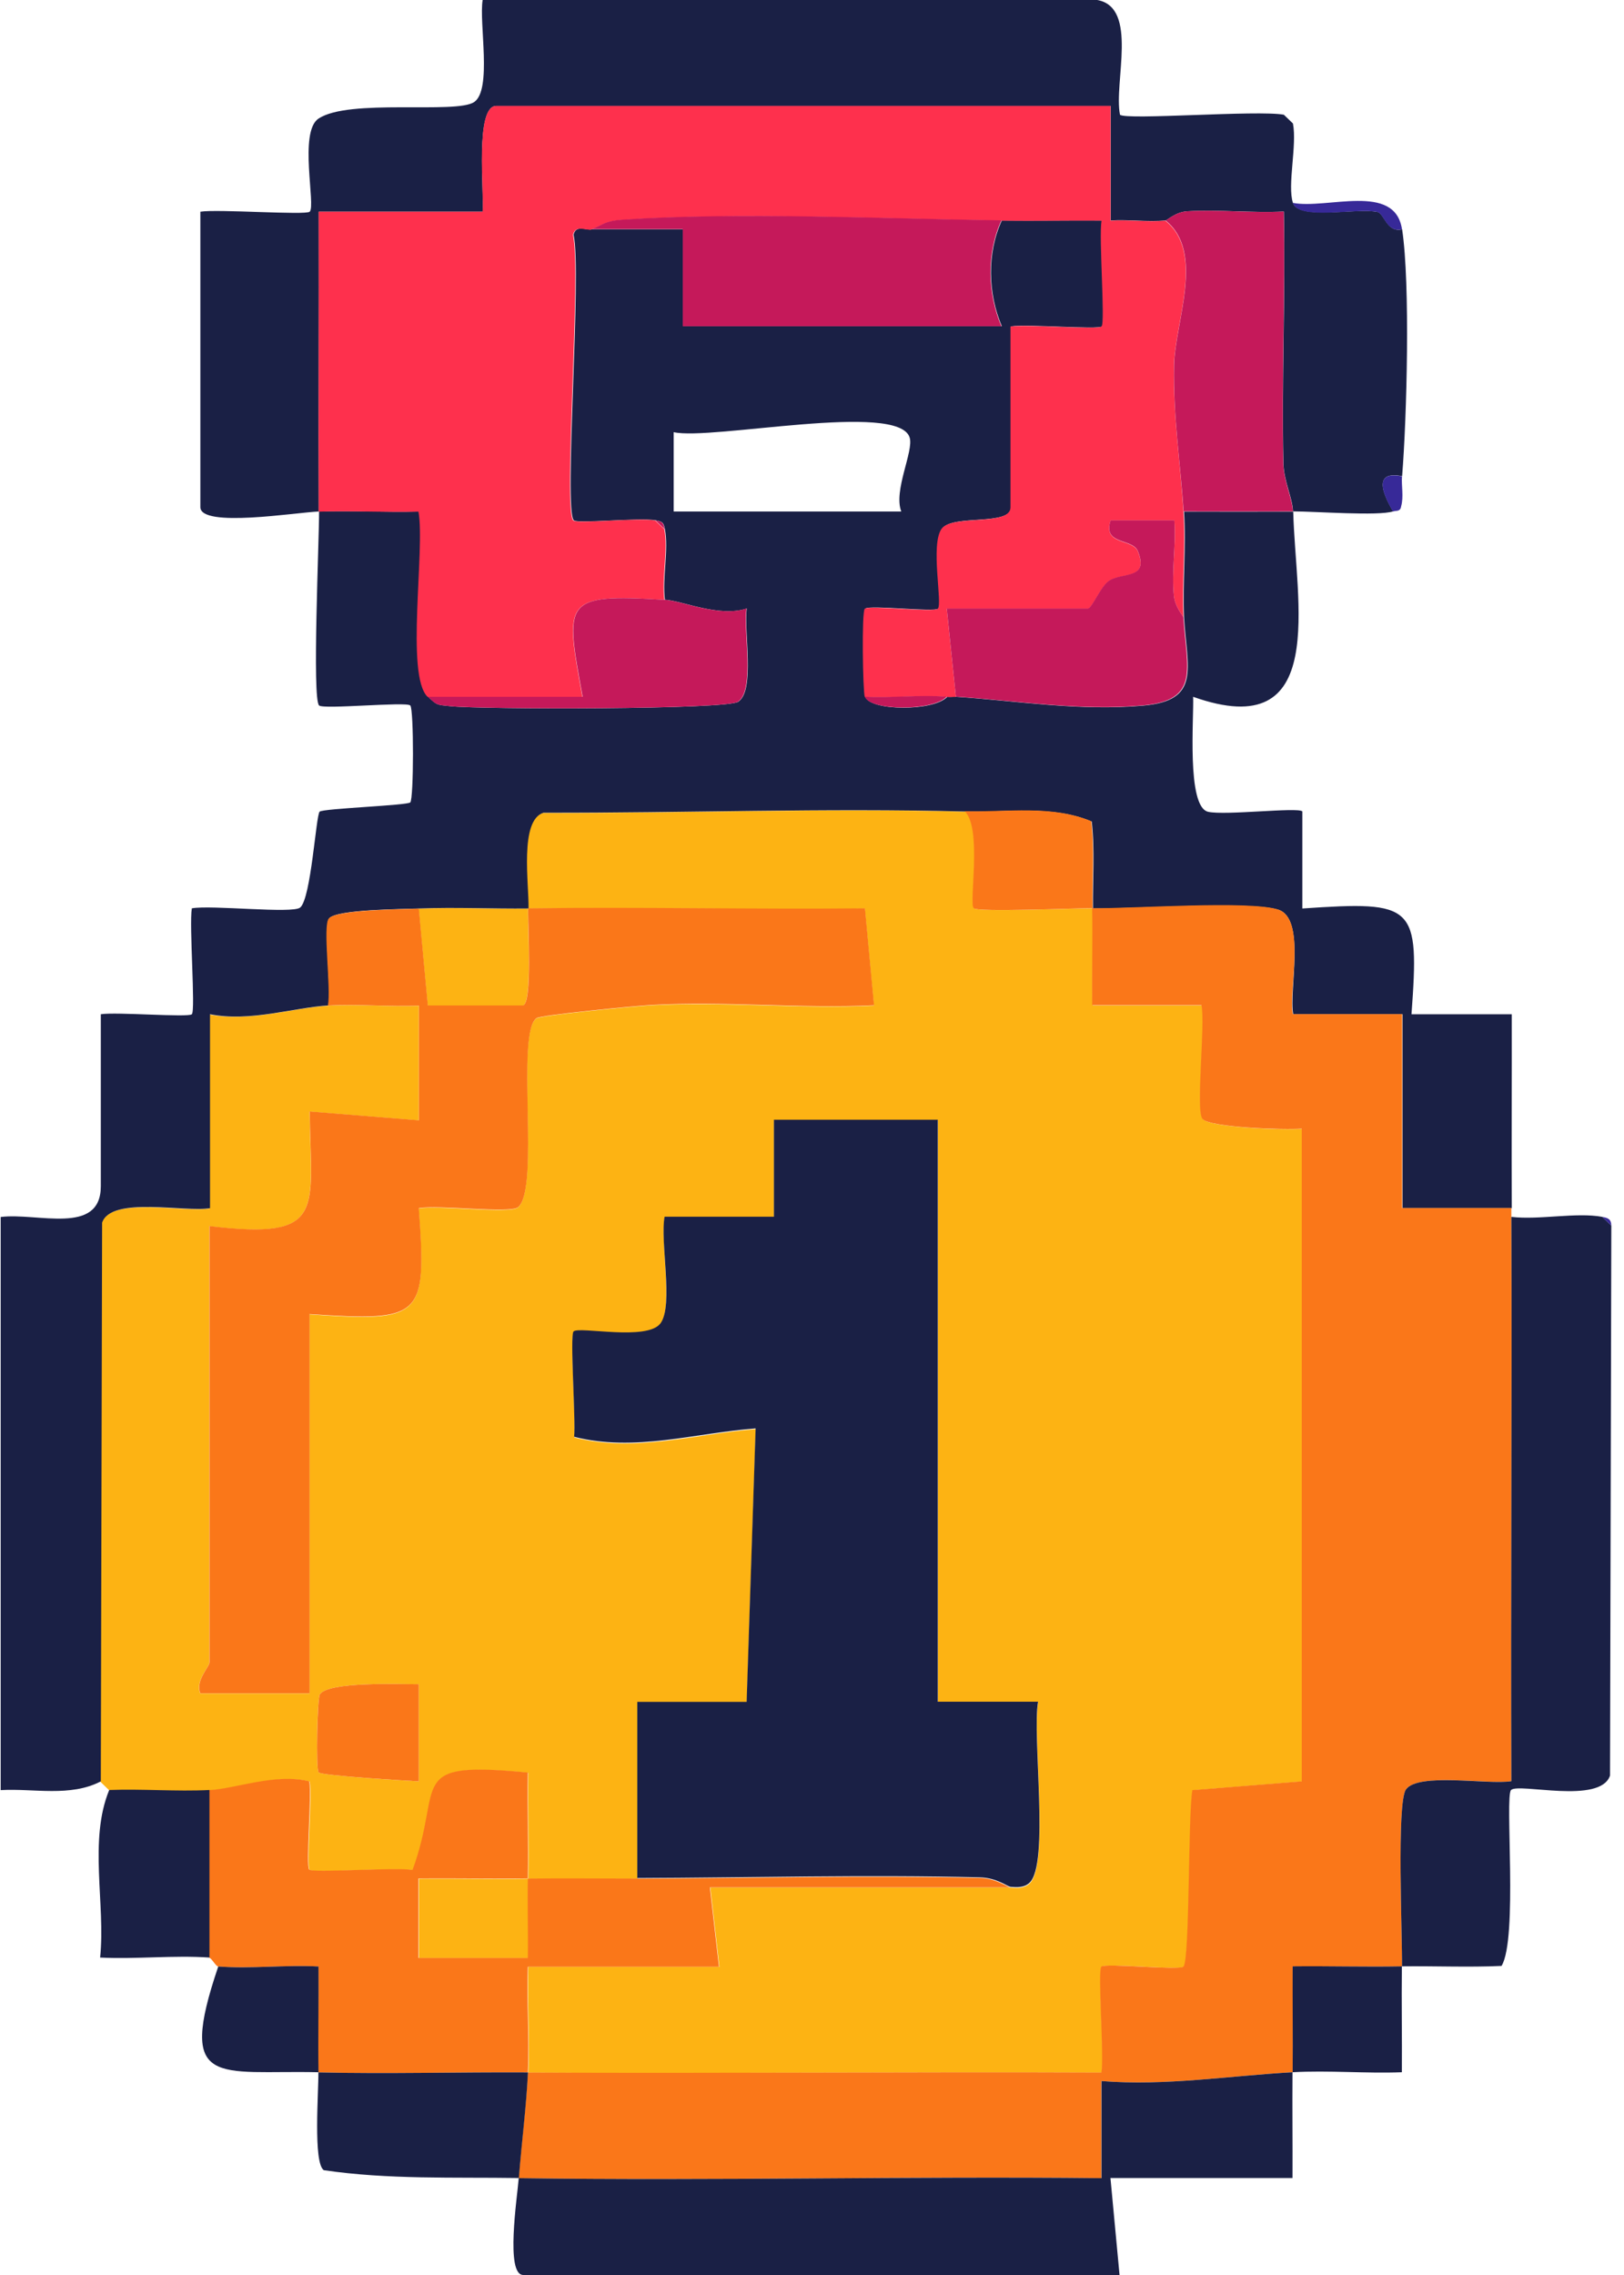 <svg preserveAspectRatio="none" width="100%" height="100%" overflow="visible" style="display: block;" viewBox="0 0 40 56" fill="none" xmlns="http://www.w3.org/2000/svg">
<g id="Calque_1" clip-path="url(#clip0_6_2565)">
<path id="Vector" d="M23.77 19.969C24.21 20.392 23.868 22.238 23.994 22.359C24.099 22.458 26.463 22.353 26.911 22.359C26.925 23.152 26.9 23.954 26.911 24.75H29.604C29.702 25.237 29.453 27.35 29.628 27.546C29.814 27.76 31.65 27.821 32.073 27.787V43.852L29.38 44.069C29.272 44.634 29.317 48.257 29.16 48.413C29.062 48.507 27.239 48.314 27.138 48.413C27.037 48.511 27.208 50.61 27.138 51.02C22.434 50.999 17.715 51.043 13.011 51.02C13.053 50.156 12.98 49.279 13.011 48.416H17.719L17.495 46.462H24.896C25.057 46.479 25.225 46.483 25.354 46.368C25.861 45.924 25.421 42.755 25.571 41.902H23.102V27.577H19.066V29.967H16.372C16.26 30.573 16.582 32.161 16.274 32.588C15.953 33.035 14.267 32.655 14.13 32.791C14.036 32.882 14.186 34.975 14.144 35.384C15.634 35.764 17.11 35.296 18.614 35.178L18.394 41.909H15.701V46.249C14.805 46.249 13.903 46.239 13.011 46.249C12.997 46.899 13.022 47.556 13.011 48.203H10.318V46.246C11.213 46.239 12.116 46.259 13.011 46.246C13.029 45.379 12.997 44.505 13.011 43.639C9.954 43.344 10.948 43.91 10.171 46.036C9.762 45.961 7.719 46.114 7.628 46.029C7.537 45.944 7.695 44.224 7.628 43.855C6.803 43.649 5.82 44.042 5.159 44.072C4.344 44.113 3.508 44.042 2.693 44.072L2.469 43.855L2.501 30.102C2.725 29.442 4.55 29.855 5.159 29.747V24.973C6.142 25.166 7.23 24.807 8.073 24.756C8.814 24.712 9.573 24.787 10.315 24.756V27.58L7.625 27.363C7.656 29.801 8.052 30.532 5.155 30.184V40.927C5.155 41.038 4.799 41.38 4.932 41.685H7.621V32.354C10.402 32.544 10.51 32.446 10.311 29.747C10.769 29.659 12.56 29.886 12.756 29.723C13.305 29.27 12.686 25.417 13.214 25.068C13.329 24.99 15.603 24.77 16.023 24.746C17.841 24.645 19.706 24.841 21.524 24.753L21.3 22.366C18.537 22.397 15.764 22.332 13.004 22.366C12.994 22.762 13.116 24.723 12.875 24.756H10.535L10.311 22.366C11.203 22.332 12.109 22.376 13.001 22.366C13.015 21.777 12.77 20.199 13.368 20.01C16.827 20.02 20.307 19.891 23.763 19.979L23.77 19.969ZM10.315 41.458C9.849 41.458 8.086 41.387 7.877 41.709C7.814 41.804 7.775 43.564 7.849 43.629C7.94 43.71 9.954 43.828 10.315 43.849V41.458Z" fill="#FDB313"/>
<path id="Vector_2" d="M7.849 12.591C7.299 12.612 4.935 13.001 4.935 12.483V5.211C5.362 5.143 7.53 5.302 7.628 5.211C7.782 5.062 7.355 3.25 7.842 2.922C8.583 2.417 11.231 2.814 11.678 2.512C12.126 2.211 11.794 0.565 11.888 0H27.026C28.047 0.183 27.428 2.031 27.586 2.824C27.729 2.963 30.978 2.705 31.622 2.824L31.846 3.04C31.951 3.575 31.702 4.564 31.846 4.994C31.989 5.424 33.399 5.112 33.927 5.217C34.095 5.251 34.161 5.739 34.535 5.644C34.738 6.995 34.651 10.279 34.535 11.721C33.846 11.586 34.028 12.101 34.312 12.588C33.941 12.707 32.416 12.588 31.846 12.588C31.839 12.267 31.622 11.847 31.611 11.406C31.566 9.345 31.664 7.269 31.622 5.207C30.838 5.245 30.034 5.156 29.247 5.2C28.953 5.217 28.754 5.421 28.705 5.427C28.268 5.468 27.799 5.4 27.358 5.427V2.607H12.224C11.693 2.607 11.93 4.747 11.888 5.211H7.852C7.859 7.669 7.842 10.133 7.852 12.591C8.671 12.565 9.499 12.612 10.321 12.591C10.489 13.516 9.996 16.621 10.545 17.152C10.766 17.365 10.769 17.349 11.084 17.382C11.857 17.467 17.894 17.47 18.184 17.274C18.607 16.99 18.314 15.517 18.394 14.979C17.708 15.202 16.817 14.789 16.376 14.762C16.309 14.223 16.474 13.529 16.376 13.025C16.344 12.862 16.32 12.839 16.152 12.808C15.757 12.737 14.221 12.896 14.134 12.808C13.879 12.561 14.337 6.694 14.127 5.779C14.183 5.512 14.473 5.688 14.585 5.644H16.827V8.031H24.676C24.333 7.229 24.305 6.23 24.676 5.427C25.494 5.437 26.323 5.421 27.145 5.427C27.075 5.84 27.239 7.943 27.145 8.034C27.058 8.119 25.281 7.973 24.903 8.034V12.483C24.903 12.957 23.473 12.652 23.207 13.011C22.923 13.394 23.231 14.863 23.112 14.982C23.018 15.073 21.412 14.887 21.314 14.982C21.234 15.06 21.269 17.013 21.314 17.152C21.433 17.501 22.99 17.518 23.333 17.152C23.406 17.159 23.483 17.149 23.556 17.152C25.06 17.254 26.596 17.508 28.156 17.369C29.586 17.244 29.24 16.461 29.163 15.199C29.125 14.335 29.219 13.455 29.163 12.595C30.058 12.595 30.961 12.598 31.853 12.595C31.905 14.802 32.752 18.347 29.387 17.152C29.411 17.633 29.219 19.864 29.758 19.983C30.184 20.077 31.961 19.864 32.077 19.972V22.363C34.857 22.173 34.962 22.271 34.766 24.966H37.236C37.239 26.554 37.229 28.152 37.236 29.74H34.546V24.966H31.853C31.741 24.377 32.171 22.61 31.485 22.393C30.8 22.177 27.935 22.373 26.921 22.363C26.911 21.652 26.97 20.931 26.89 20.223C25.917 19.813 24.816 20 23.78 19.976C20.325 19.888 16.845 20.013 13.385 20.006C12.787 20.196 13.032 21.774 13.018 22.363C12.126 22.373 11.22 22.329 10.328 22.363C9.912 22.38 8.303 22.383 8.111 22.603C7.95 22.786 8.17 24.326 8.086 24.75C7.24 24.8 6.156 25.163 5.173 24.966V29.74C4.564 29.849 2.739 29.436 2.515 30.096L2.483 43.849C1.731 44.241 0.832 44.018 0.017 44.065V29.957C0.916 29.842 2.483 30.424 2.483 29.199V24.966C2.861 24.905 4.641 25.051 4.725 24.966C4.82 24.875 4.655 22.769 4.725 22.359C5.201 22.271 7.209 22.498 7.394 22.339C7.663 22.112 7.782 20.064 7.873 19.979C7.954 19.901 10.024 19.827 10.105 19.752C10.192 19.671 10.195 17.45 10.105 17.365C10.003 17.267 7.961 17.467 7.859 17.365C7.684 17.196 7.863 13.265 7.859 12.588L7.849 12.591ZM22.199 12.591C22 12.08 22.507 11.112 22.406 10.773C22.14 9.873 17.516 10.848 16.593 10.638V12.591H22.199Z" fill="#1A2045"/>
<path id="Vector_3" d="M23.77 19.969C24.805 19.996 25.903 19.806 26.879 20.216C26.96 20.924 26.897 21.645 26.911 22.356C27.925 22.366 30.762 22.16 31.475 22.387C32.189 22.613 31.73 24.374 31.842 24.963H34.535V29.737H37.225C37.225 29.808 37.225 29.883 37.225 29.954C37.243 34.582 37.211 39.22 37.225 43.845C36.641 43.933 34.934 43.625 34.63 44.048C34.396 44.373 34.542 47.664 34.532 48.402C33.637 48.419 32.734 48.392 31.839 48.402C31.839 49.269 31.846 50.143 31.839 51.009C30.272 51.097 28.712 51.351 27.128 51.226V53.616C22.35 53.562 17.558 53.684 12.777 53.616C12.843 52.736 12.955 51.91 13.001 51.013C11.287 51.003 9.556 51.053 7.842 51.013C7.828 50.146 7.849 49.273 7.842 48.406C7.027 48.362 6.184 48.467 5.372 48.406C5.316 48.402 5.208 48.193 5.149 48.189V44.065C5.806 44.031 6.792 43.639 7.618 43.849C7.681 44.214 7.527 45.938 7.618 46.022C7.709 46.107 9.751 45.958 10.161 46.029C10.941 43.903 9.944 43.337 13.001 43.632C12.987 44.499 13.018 45.372 13.001 46.239C12.105 46.249 11.203 46.232 10.307 46.239V48.196H13.001C13.011 47.546 12.987 46.889 13.001 46.242C13.896 46.232 14.798 46.242 15.69 46.242C18.492 46.232 21.325 46.161 24.127 46.225C24.546 46.236 24.805 46.452 24.886 46.459H17.485L17.709 48.413H13.001C12.969 49.276 13.043 50.156 13.001 51.016C17.705 51.04 22.423 50.996 27.128 51.016C27.198 50.606 27.03 48.501 27.128 48.409C27.226 48.318 29.048 48.507 29.149 48.409C29.307 48.257 29.261 44.631 29.369 44.065L32.063 43.849V27.783C31.643 27.817 29.807 27.756 29.618 27.543C29.443 27.347 29.691 25.234 29.593 24.743H26.9C26.893 23.951 26.914 23.148 26.9 22.356C26.456 22.353 24.088 22.458 23.983 22.356C23.857 22.234 24.2 20.392 23.759 19.966L23.77 19.969Z" fill="#FA7719"/>
<path id="Vector_4" d="M39.464 29.954L39.688 30.17L39.656 43.706C39.415 44.424 37.407 43.879 37.218 44.062C37.061 44.218 37.39 47.722 36.984 48.392C36.169 48.429 35.343 48.392 34.529 48.402C34.518 49.269 34.535 50.143 34.529 51.009C33.637 51.043 32.727 50.959 31.835 51.009C31.828 51.876 31.839 52.75 31.835 53.613H27.351L27.575 56H12.889C12.444 56 12.738 54.104 12.777 53.613C11.175 53.589 9.559 53.654 7.975 53.42C7.709 53.237 7.849 51.477 7.842 51.009C5.358 50.952 4.348 51.433 5.376 48.406C6.187 48.467 7.03 48.362 7.845 48.406C7.852 49.273 7.831 50.146 7.845 51.013C9.559 51.053 11.287 51.003 13.004 51.013C12.959 51.91 12.847 52.739 12.78 53.616C17.558 53.684 22.353 53.566 27.131 53.616V51.226C28.712 51.351 30.272 51.097 31.839 51.009C31.846 50.143 31.835 49.269 31.839 48.402C32.734 48.392 33.637 48.419 34.532 48.402C34.542 47.664 34.396 44.37 34.63 44.048C34.934 43.625 36.641 43.937 37.225 43.845C37.208 39.217 37.243 34.578 37.225 29.954C37.914 30.035 38.827 29.835 39.467 29.954H39.464Z" fill="#1A2045"/>
<path id="Vector_5" d="M5.159 44.062V48.186C4.274 48.125 3.354 48.23 2.466 48.186C2.602 46.869 2.179 45.301 2.69 44.062C3.508 44.031 4.341 44.102 5.155 44.062H5.159Z" fill="#1A2045"/>
<path id="Vector_6" d="M34.532 5.644C34.154 5.739 34.088 5.251 33.923 5.217C33.395 5.112 31.993 5.441 31.842 4.994C32.692 5.156 34.357 4.486 34.532 5.644Z" fill="#372998"/>
<path id="Vector_7" d="M34.532 11.721C34.514 11.965 34.578 12.219 34.511 12.463C34.49 12.602 34.396 12.561 34.308 12.591C34.025 12.101 33.846 11.586 34.532 11.725V11.721Z" fill="#372998"/>
<path id="Vector_8" d="M39.688 30.17L39.464 29.954C39.611 29.981 39.684 30.011 39.688 30.17Z" fill="#372998"/>
<path id="Vector_9" d="M15.697 46.236V41.892H18.39L18.611 35.161C17.107 35.276 15.631 35.747 14.141 35.367C14.183 34.958 14.033 32.865 14.127 32.774C14.263 32.642 15.949 33.018 16.271 32.571C16.593 32.124 16.253 30.556 16.369 29.95H19.062V27.563H23.098V41.888H25.568C25.417 42.738 25.858 45.907 25.351 46.351C25.221 46.466 25.053 46.459 24.893 46.446C24.812 46.439 24.553 46.222 24.134 46.212C21.332 46.144 18.499 46.219 15.697 46.229V46.236Z" fill="#1A2045"/>
<path id="Vector_10" d="M10.315 22.359L10.538 24.75H12.878C13.12 24.719 12.997 22.756 13.008 22.359C15.771 22.322 18.544 22.387 21.304 22.359L21.528 24.746C19.706 24.834 17.845 24.635 16.026 24.739C15.61 24.763 13.333 24.983 13.217 25.061C12.693 25.413 13.309 29.266 12.759 29.717C12.563 29.876 10.773 29.652 10.315 29.74C10.514 32.435 10.405 32.533 7.625 32.347V41.682H4.935C4.802 41.377 5.159 41.032 5.159 40.923V30.18C8.055 30.529 7.656 29.798 7.628 27.36L10.318 27.577V24.753C9.576 24.787 8.814 24.709 8.076 24.753C8.16 24.33 7.94 22.786 8.1 22.607C8.293 22.39 9.902 22.383 10.318 22.366L10.315 22.359Z" fill="#FA7719"/>
<path id="Vector_11" d="M10.315 41.458V43.849C9.954 43.828 7.94 43.71 7.849 43.629C7.775 43.561 7.817 41.804 7.877 41.709C8.083 41.387 9.849 41.458 10.315 41.458Z" fill="#FA7719"/>
<path id="Vector_12" d="M7.849 12.591C7.838 10.133 7.856 7.669 7.849 5.211H11.885C11.93 4.747 11.689 2.607 12.221 2.607H27.355V5.431C27.796 5.404 28.264 5.471 28.701 5.431C29.688 6.209 28.932 7.946 28.915 9.003C28.894 10.262 29.076 11.434 29.149 12.595C29.205 13.455 29.111 14.339 29.149 15.198C29.149 15.171 28.943 14.948 28.915 14.674C28.852 14.068 28.971 13.421 28.925 12.812H27.355C27.152 13.431 27.893 13.248 28.026 13.573C28.317 14.295 27.607 14.075 27.292 14.318C27.107 14.464 26.886 14.985 26.795 14.985H23.319L23.543 17.155C23.469 17.152 23.392 17.162 23.319 17.155C22.654 17.105 21.969 17.189 21.3 17.155C21.252 17.017 21.22 15.06 21.3 14.985C21.395 14.894 23 15.08 23.098 14.985C23.221 14.867 22.909 13.401 23.193 13.015C23.459 12.656 24.889 12.961 24.889 12.487V8.038C25.267 7.977 27.047 8.122 27.131 8.038C27.226 7.946 27.061 5.844 27.131 5.431C26.313 5.424 25.484 5.444 24.662 5.431C21.724 5.39 18.209 5.221 15.33 5.414C14.893 5.444 14.865 5.532 14.571 5.647C14.459 5.691 14.169 5.515 14.113 5.783C14.323 6.694 13.865 12.561 14.12 12.812C14.211 12.9 15.746 12.737 16.138 12.812L16.362 13.028C16.46 13.529 16.295 14.227 16.362 14.765C13.826 14.609 13.921 14.792 14.344 17.152H10.531C9.982 16.621 10.475 13.519 10.307 12.595C9.489 12.615 8.657 12.568 7.838 12.595L7.849 12.591Z" fill="#FE304D"/>
<path id="Vector_13" d="M24.665 5.427C24.294 6.233 24.323 7.229 24.665 8.031H16.817V5.641H14.575C14.868 5.526 14.893 5.437 15.334 5.407C18.212 5.214 21.727 5.383 24.665 5.424V5.427Z" fill="#C5195A"/>
<path id="Vector_14" d="M28.701 5.427C28.75 5.424 28.95 5.217 29.244 5.2C30.031 5.156 30.831 5.248 31.619 5.207C31.66 7.269 31.562 9.341 31.608 11.406C31.619 11.85 31.832 12.267 31.842 12.588C30.947 12.591 30.045 12.588 29.153 12.588C29.076 11.43 28.894 10.255 28.918 8.996C28.936 7.94 29.691 6.203 28.705 5.424L28.701 5.427Z" fill="#C5195A"/>
<path id="Vector_15" d="M23.543 17.149L23.319 14.979H26.795C26.886 14.979 27.103 14.457 27.292 14.312C27.607 14.068 28.317 14.288 28.026 13.567C27.893 13.242 27.152 13.424 27.355 12.808H28.925C28.971 13.414 28.852 14.064 28.915 14.67C28.943 14.948 29.146 15.168 29.149 15.195C29.226 16.458 29.572 17.24 28.142 17.365C26.582 17.504 25.047 17.247 23.543 17.149Z" fill="#C5195A"/>
<path id="Vector_16" d="M16.369 14.762C16.81 14.789 17.705 15.202 18.387 14.979C18.303 15.513 18.6 16.986 18.177 17.274C17.887 17.47 11.846 17.464 11.077 17.382C10.766 17.349 10.759 17.365 10.538 17.152H14.351C13.924 14.789 13.833 14.609 16.369 14.765V14.762Z" fill="#C5195A"/>
<path id="Vector_17" d="M23.319 17.149C22.976 17.514 21.419 17.497 21.3 17.149C21.965 17.183 22.654 17.098 23.319 17.149Z" fill="#C5195A"/>
<path id="Vector_18" d="M16.369 13.025L16.145 12.808C16.313 12.839 16.337 12.862 16.369 13.025Z" fill="#C5195A"/>
</g>
<defs>
<clipPath id="clip0_6_2565">
<rect width="39.688" height="56" fill="white"/>
</clipPath>
</defs>
</svg>
